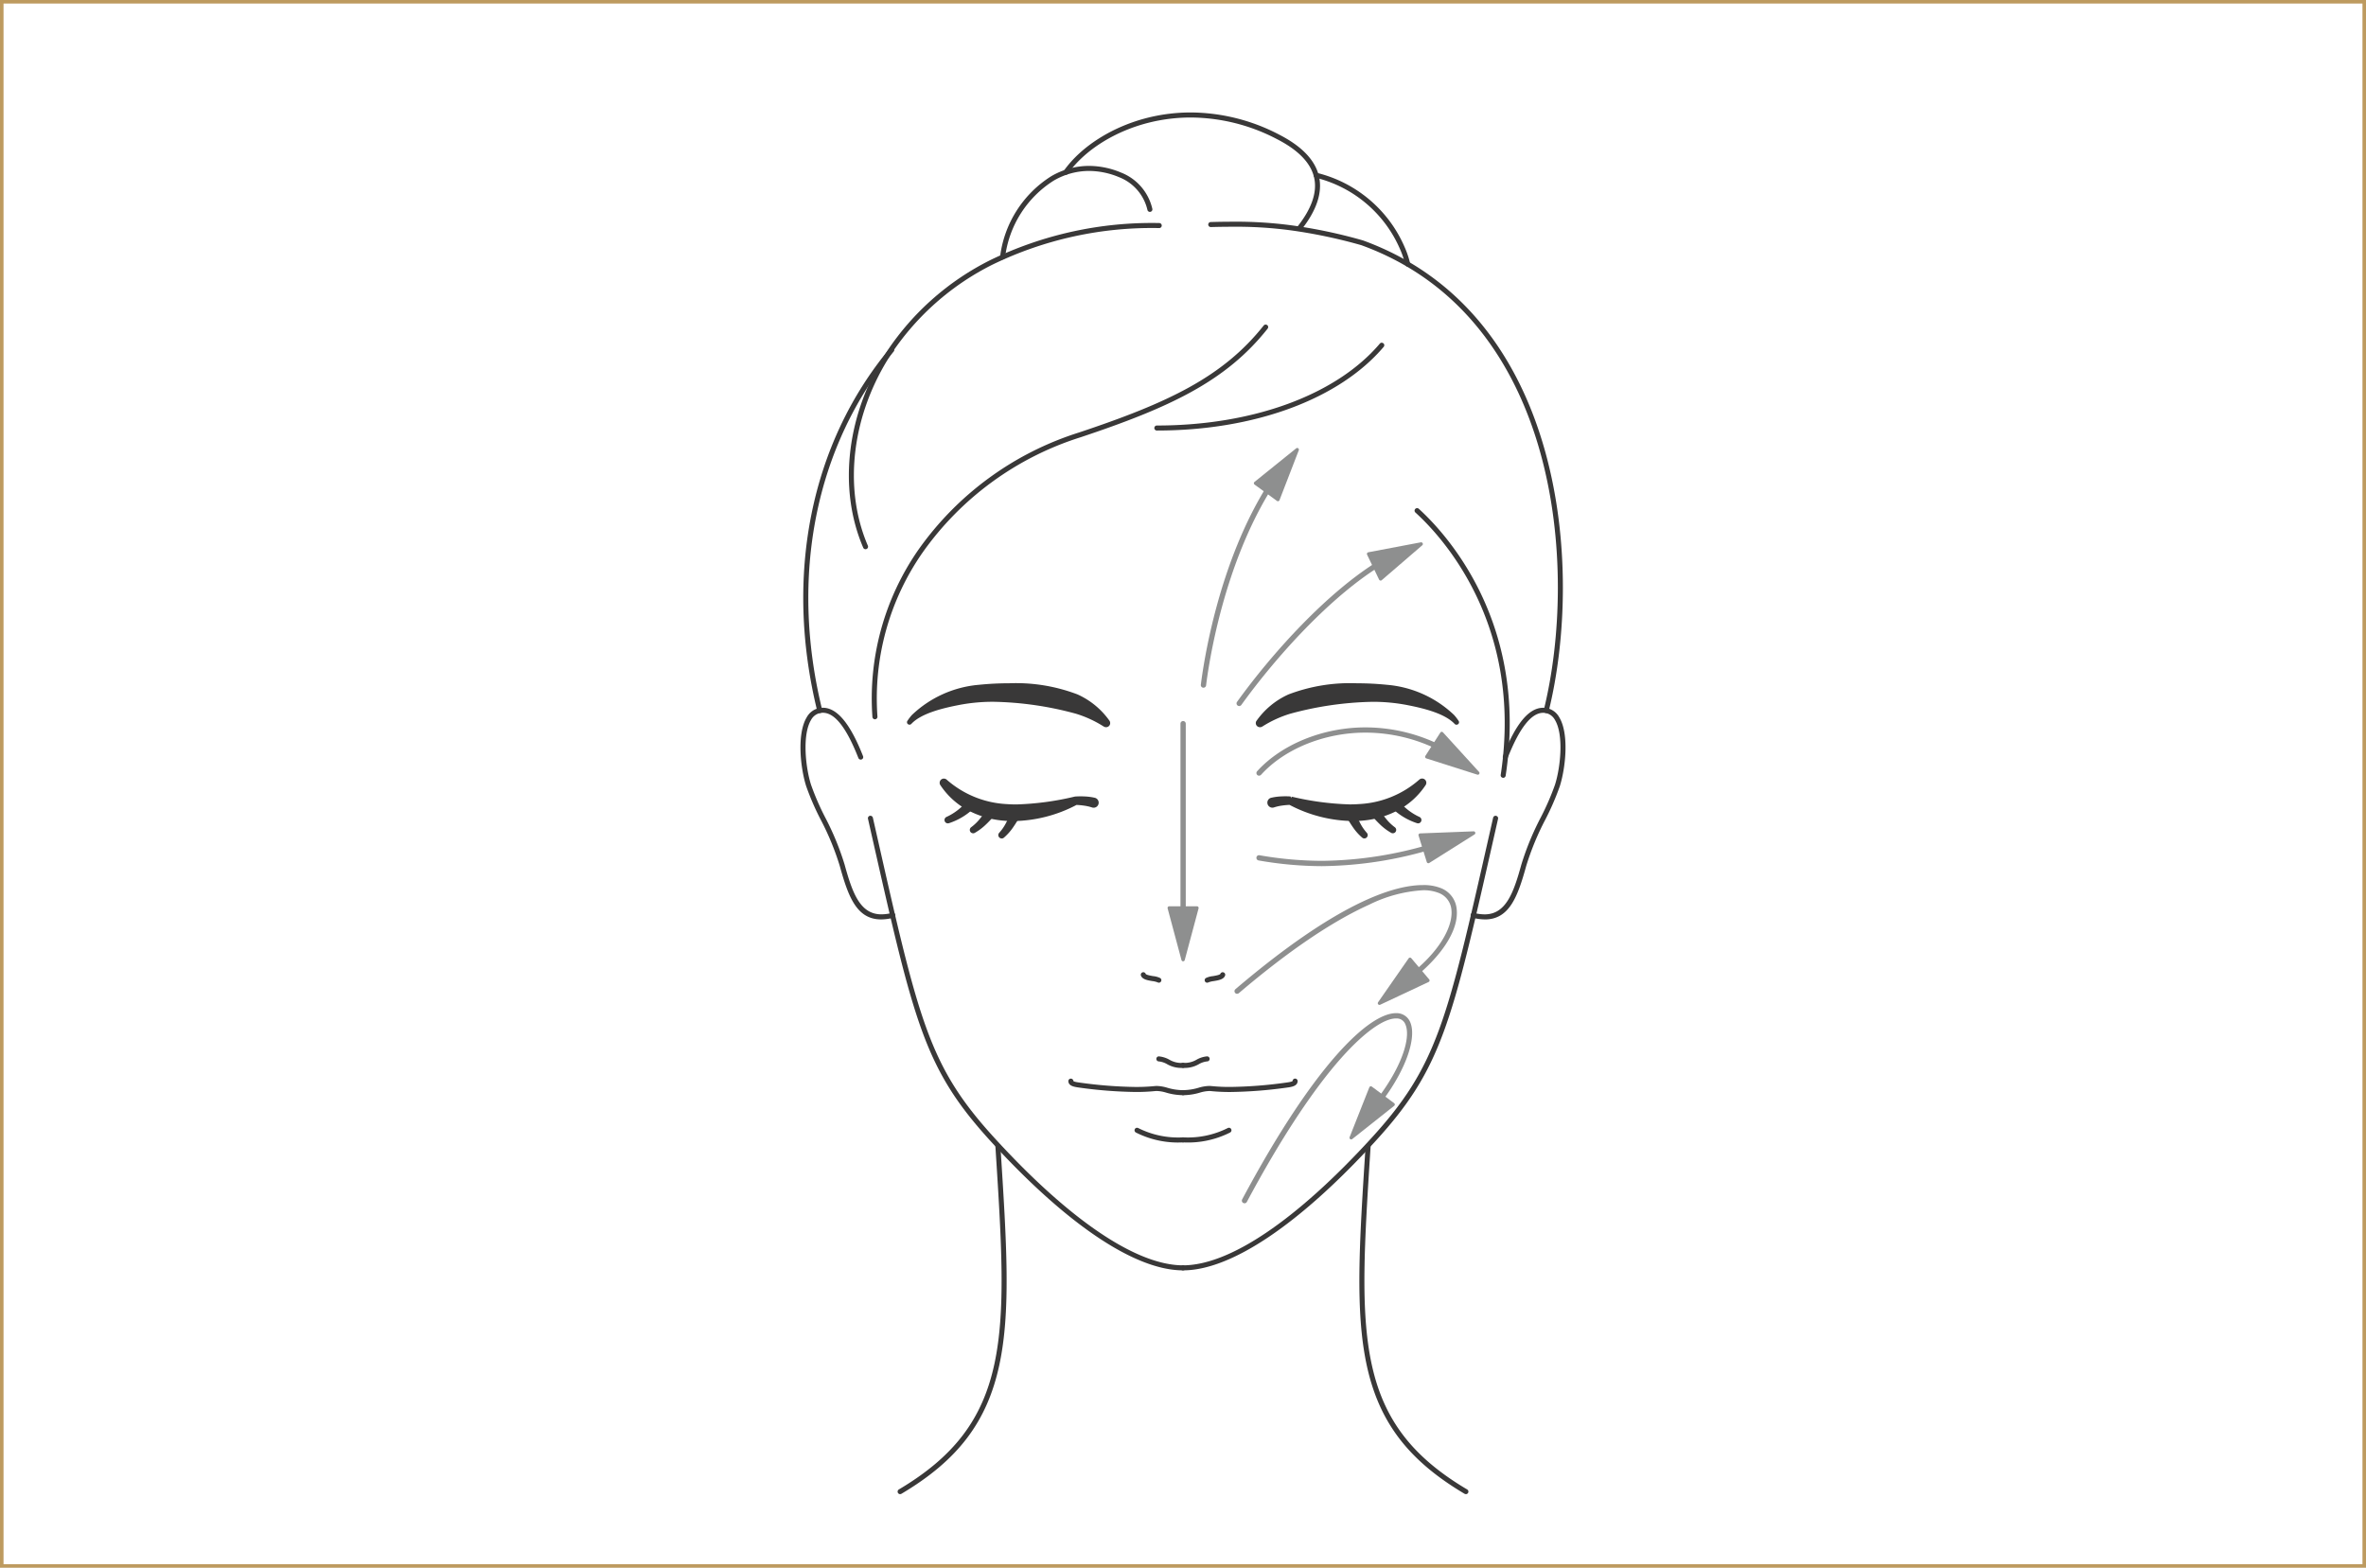 <svg xmlns="http://www.w3.org/2000/svg" width="335" height="222" viewBox="0 0 335 222"><defs><clipPath id="a"><path fill="none" d="M0 0h108.322v204.571H0z"/></clipPath></defs><g fill="#fff" stroke="#bd9a5f" stroke-width=".5"><path d="M0 0h335v222H0z" stroke="none"/><path fill="none" d="M.25.25h334.5v221.5H.25z"/></g><g clip-path="url(#a)" transform="translate(113.339 7.005)"><path d="M65.057 95.971a.6.6 0 01-.257-.058.581.581 0 01-.273-.782 11.148 11.148 0 014.566-3.8 24.474 24.474 0 019.7-1.579 41.829 41.829 0 014.258.216 15.646 15.646 0 019.492 4.274 6.742 6.742 0 01.636.827.315.315 0 01.065.224.351.351 0 01-.123.244.512.512 0 01-.229.084.375.375 0 01-.254-.1c-1.409-1.511-4.446-2.249-6.937-2.724a25.4 25.4 0 00-4.737-.42 47.283 47.283 0 00-11.633 1.689 15.972 15.972 0 00-3.908 1.793.7.7 0 01-.362.116" fill="#393838"/><path d="M92.974 95.19a6.85 6.85 0 00-.61-.792 15.381 15.381 0 00-9.341-4.2c-4.812-.5-10.591-.163-13.823 1.339a11.1 11.1 0 00-4.44 3.659l-.02.036a.342.342 0 00.164.463.355.355 0 00.331-.012 16.538 16.538 0 014.034-1.854c7.947-2.056 13.088-1.919 16.474-1.272 2.23.425 5.539 1.157 7.057 2.785a.126.126 0 00.165.008.113.113 0 00.01-.163m-49.709.781a.6.6 0 01-.3-.077l-.073-.042a15.952 15.952 0 00-3.9-1.789 47.312 47.312 0 00-11.632-1.688 25.4 25.4 0 00-4.737.42c-2.491.475-5.53 1.213-6.928 2.712a.378.378 0 01-.264.112.5.5 0 01-.231-.086.352.352 0 01-.03-.5 6.465 6.465 0 01.61-.791 15.658 15.658 0 019.493-4.273 41.817 41.817 0 014.258-.216 24.468 24.468 0 019.688 1.576 11.166 11.166 0 014.539 3.742.61.61 0 01.064.507.582.582 0 01-.3.337.59.59 0 01-.256.057" fill="#393838"/><path d="M15.352 95.188a6.852 6.852 0 01.61-.792 15.388 15.388 0 019.341-4.2c4.812-.5 10.591-.162 13.823 1.339a11.1 11.1 0 014.44 3.657l.02.036a.342.342 0 01-.164.463.36.36 0 01-.331-.012 16.539 16.539 0 00-4.039-1.85c-7.947-2.055-13.088-1.917-16.474-1.271-2.23.425-5.54 1.156-7.057 2.784a.127.127 0 01-.165.008.113.113 0 01-.01-.163m84.151 7.949a.356.356 0 01-.079-.01.348.348 0 01-.273-.4c3.256-21.368-8.421-33.842-12.078-37.156a.356.356 0 01-.117-.248.359.359 0 01.356-.373.364.364 0 01.239.091c3.724 3.378 15.615 16.078 12.3 37.8a.354.354 0 01-.352.3" fill="#393838"/><path d="M99.497 102.899a.063.063 0 01-.018 0 .118.118 0 01-.1-.135c3.274-21.484-8.475-34.034-12.153-37.368a.119.119 0 01.159-.177c3.7 3.355 15.52 15.98 12.229 37.581a.119.119 0 01-.117.1m-88.955-8.05a.359.359 0 01-.356-.328 36.849 36.849 0 016.529-23.706 44.023 44.023 0 0122.736-16.582c12.468-4.161 20.325-7.806 26.134-15.144a.36.36 0 01.281-.135.528.528 0 01.22.075.357.357 0 01.059.5c-5.92 7.481-13.87 11.173-26.468 15.38a43.317 43.317 0 00-22.373 16.308 36.138 36.138 0 00-6.406 23.247.358.358 0 01-.325.384h-.03z" fill="#393838"/><path d="M10.542 94.612a.119.119 0 01-.118-.109 36.61 36.61 0 016.491-23.554 43.79 43.79 0 0122.611-16.492c12.511-4.175 20.4-7.838 26.245-15.221a.12.12 0 11.187.148c-5.883 7.431-13.8 11.111-26.356 15.3a43.55 43.55 0 00-22.494 16.4 36.378 36.378 0 00-6.447 23.4.12.12 0 01-.109.128z" fill="#393838"/><path d="M50.458 53.963a.356.356 0 010-.713c13.611 0 25.415-4.336 31.575-11.6a.352.352 0 01.272-.126.531.531 0 01.23.085.356.356 0 01.042.5c-6.295 7.422-18.3 11.852-32.119 11.852" fill="#393838"/><path d="M50.456 53.725a.119.119 0 110-.237c13.679 0 25.551-4.368 31.756-11.685a.119.119 0 11.181.154c-6.25 7.369-18.188 11.768-31.937 11.768M9.213 70.77a.358.358 0 01-.327-.215c-3.645-8.469-2.328-19.17 3.437-27.929a37.928 37.928 0 0114.584-12.815 52.359 52.359 0 0123.888-5.233.357.357 0 010 .714 51.642 51.642 0 00-23.566 5.156 37.207 37.207 0 00-14.31 12.572c-5.638 8.559-6.928 19.002-3.378 27.25a.357.357 0 01-.188.469.54.54 0 01-.14.029" fill="#393838"/><path d="M9.214 70.533a.118.118 0 01-.109-.072c-3.614-8.4-2.3-19.011 3.418-27.7a37.678 37.678 0 0114.492-12.737 52.122 52.122 0 0123.781-5.208.119.119 0 110 .238 51.9 51.9 0 00-23.674 5.181 37.445 37.445 0 00-14.4 12.654c-5.678 8.626-6.981 19.155-3.4 27.479a.118.118 0 01-.062.155.115.115 0 01-.047.01m44.948 73.68a.356.356 0 010-.713 3.289 3.289 0 001.9-.435 3.647 3.647 0 011.478-.481h.006a.363.363 0 01.388.314.354.354 0 01-.075.261.349.349 0 01-.24.132 2.931 2.931 0 00-1.218.4 4.022 4.022 0 01-2.242.522" fill="#393838"/><path d="M54.161 143.975a.119.119 0 110-.237 3.529 3.529 0 002.013-.464 3.411 3.411 0 011.393-.455.119.119 0 01.028.236 3.167 3.167 0 00-1.308.429 3.77 3.77 0 01-2.126.491m0 4.103a.356.356 0 110-.713 7.935 7.935 0 002.195-.335 5.718 5.718 0 011.49-.258 3.336 3.336 0 01.349.018 25.967 25.967 0 002.663.122 61.828 61.828 0 007.847-.607c.311-.041.914-.122.977-.243a.352.352 0 01.356-.331.361.361 0 01.355.377c-.043.7-.874.809-1.541.9a63.115 63.115 0 01-7.99.621 26.993 26.993 0 01-2.741-.127 2.459 2.459 0 00-.258-.013 5.133 5.133 0 00-1.319.232 8.6 8.6 0 01-2.382.36" fill="#393838"/><path d="M54.161 147.841a.119.119 0 110-.237 8.171 8.171 0 002.26-.345 4.58 4.58 0 011.748-.232 49.371 49.371 0 0010.567-.486l.052-.007c.521-.07 1.111-.148 1.13-.455a.116.116 0 01.126-.111.118.118 0 01.112.126c-.03.5-.725.594-1.336.675l-.052.007a49.531 49.531 0 01-10.623.486 4.488 4.488 0 00-1.662.226 8.391 8.391 0 01-2.321.352" fill="#393838"/><path d="M54.161 148.078a8.577 8.577 0 01-2.376-.358 5.129 5.129 0 00-1.325-.234 2.514 2.514 0 00-.26.013 26.993 26.993 0 01-2.743.127 62.721 62.721 0 01-7.936-.615c-.719-.1-1.55-.206-1.592-.9a.358.358 0 01.333-.378.363.363 0 01.377.333c.062.12.666.2.922.235a62.234 62.234 0 007.9.614 26.013 26.013 0 002.664-.122 3.308 3.308 0 01.348-.018 5.632 5.632 0 011.474.254 7.982 7.982 0 002.211.34.356.356 0 110 .713" fill="#393838"/><path d="M54.162 147.841a8.391 8.391 0 01-2.321-.352 4.5 4.5 0 00-1.662-.226 49.435 49.435 0 01-10.623-.486l-.051-.007c-.612-.081-1.306-.173-1.337-.675a.119.119 0 01.112-.126.12.12 0 01.126.111c.018.307.61.385 1.13.454l.051.007a49.377 49.377 0 0010.567.486 4.579 4.579 0 011.748.232 8.171 8.171 0 002.26.345.119.119 0 110 .237m-.001 6.923a.356.356 0 010-.713 12.551 12.551 0 006.335-1.317.561.561 0 01.168-.043.357.357 0 01.169.672 13.2 13.2 0 01-6.672 1.4" fill="#393838"/><path d="M54.161 154.527a.119.119 0 110-.237 12.764 12.764 0 006.447-1.346.119.119 0 01.112.21 12.978 12.978 0 01-6.56 1.374m.001 18.357a.356.356 0 010-.713c6.586 0 16.063-6.4 26.687-18.033 9.256-10.129 10.68-16.422 16.67-42.9l.554-2.45a.357.357 0 01.351-.278.39.39 0 01.3.167.35.35 0 01.046.269l-.554 2.45c-6.024 26.632-7.454 32.96-16.838 43.229-10.763 11.773-20.432 18.259-27.216 18.259" fill="#393838"/><path d="M54.161 172.647a.119.119 0 110-.237c6.653 0 16.193-6.432 26.863-18.11 9.3-10.176 10.724-16.48 16.726-43.013l.554-2.451a.12.12 0 01.142-.09.119.119 0 01.09.143l-.554 2.451c-6.013 26.582-7.442 32.9-16.782 43.121-10.716 11.728-20.318 18.187-27.038 18.187" fill="#393838"/><path d="M96.907 123.19a7.232 7.232 0 01-1.765-.243.357.357 0 01.088-.7.6.6 0 01.086.011 6.3 6.3 0 001.554.216c3.016 0 4.1-3.058 5.2-7.054a39.024 39.024 0 012.741-6.658 36.684 36.684 0 002.017-4.637c.8-2.508 1.251-7.092 0-9.175a1.913 1.913 0 00-1.3-.984 2.087 2.087 0 00-.373-.034c-1.668 0-3.36 2.156-5.031 6.406a.355.355 0 01-.332.226.526.526 0 01-.129-.025.354.354 0 01-.2-.461c1.813-4.616 3.676-6.859 5.694-6.859a2.754 2.754 0 01.5.045 2.6 2.6 0 011.786 1.32c1.42 2.365.878 7.221.065 9.758a37.079 37.079 0 01-2.049 4.72 38.4 38.4 0 00-2.7 6.548c-1.187 4.3-2.371 7.583-5.853 7.583" fill="#393838"/><path d="M96.906 122.953a6.948 6.948 0 01-1.707-.236.12.12 0 01.059-.231c4.434 1.135 5.714-2.19 7.043-7a38.712 38.712 0 012.73-6.628 36.779 36.779 0 002.024-4.658c.818-2.551 1.265-7.226-.02-9.37a2.145 2.145 0 00-1.464-1.1c-1.946-.356-3.8 1.777-5.667 6.519a.121.121 0 01-.154.067.118.118 0 01-.067-.154c1.911-4.865 3.851-7.044 5.931-6.666a2.373 2.373 0 011.625 1.208c1.382 2.3.842 7.069.043 9.564a36.985 36.985 0 01-2.036 4.689 38.515 38.515 0 00-2.715 6.588c-1.182 4.279-2.333 7.408-5.625 7.408m-85.492.237c-3.482 0-4.666-3.286-5.853-7.583a38.39 38.39 0 00-2.699-6.547 36.9 36.9 0 01-2.049-4.721C0 101.802-.541 96.946.879 94.58a2.6 2.6 0 011.786-1.32 2.736 2.736 0 01.5-.045c2.019 0 3.882 2.243 5.695 6.859a.354.354 0 01-.2.461.491.491 0 01-.129.026.36.36 0 01-.331-.226c-1.694-4.312-3.339-6.408-5.029-6.408a2.131 2.131 0 00-.376.035 1.911 1.911 0 00-1.3.984c-1.25 2.082-.8 6.666 0 9.176a36.648 36.648 0 002.005 4.626 38.947 38.947 0 012.746 6.669c1.1 4 2.187 7.053 5.207 7.053a6.314 6.314 0 001.547-.21.52.52 0 01.088-.012.357.357 0 01.09.7 7.244 7.244 0 01-1.767.243z" fill="#393838"/><path d="M11.416 122.953c-3.292 0-4.443-3.129-5.625-7.408a38.515 38.515 0 00-2.715-6.588 36.984 36.984 0 01-2.036-4.689c-.8-2.5-1.338-7.261.044-9.565a2.371 2.371 0 011.624-1.207c2.081-.377 4.02 1.8 5.931 6.666a.119.119 0 01-.221.087c-1.862-4.741-3.707-6.876-5.667-6.519a2.142 2.142 0 00-1.463 1.1c-1.286 2.142-.838 6.818-.021 9.37a36.777 36.777 0 002.024 4.658 38.712 38.712 0 012.73 6.628c1.33 4.817 2.616 8.138 7.043 7a.12.12 0 01.06.231 6.955 6.955 0 01-1.707.236m46.169 9.199a.353.353 0 01-.3-.164.358.358 0 01.108-.492 2.88 2.88 0 01.993-.275c.277-.047 1.005-.169 1.063-.322a.362.362 0 01.335-.231.53.53 0 01.119.021.359.359 0 01.213.461c-.2.538-.918.658-1.61.774a3.06 3.06 0 00-.73.174.523.523 0 01-.191.055" fill="#393838"/><path d="M57.582 131.918a.118.118 0 01-.064-.219 2.783 2.783 0 01.907-.242c.507-.085 1.138-.191 1.244-.472a.121.121 0 01.153-.07.118.118 0 01.07.153c-.153.41-.8.518-1.426.623a2.82 2.82 0 00-.818.208.119.119 0 01-.064.018m-3.423 12.296a4.021 4.021 0 01-2.239-.519 2.931 2.931 0 00-1.222-.4.357.357 0 01.031-.711 3.7 3.7 0 011.525.484 3.306 3.306 0 001.905.437.356.356 0 110 .713" fill="#393838"/><path d="M54.157 143.976a3.776 3.776 0 01-2.127-.491 3.167 3.167 0 00-1.307-.429.118.118 0 01-.1-.132.112.112 0 01.132-.1 3.406 3.406 0 011.393.455 3.531 3.531 0 002.014.464.119.119 0 110 .237m0 10.784a13.2 13.2 0 01-6.673-1.4.357.357 0 01.169-.672.512.512 0 01.173.046 12.557 12.557 0 006.331 1.314.356.356 0 010 .713" fill="#393838"/><path d="M54.161 154.527a12.981 12.981 0 01-6.56-1.374.119.119 0 01.112-.21 12.769 12.769 0 006.448 1.346.119.119 0 110 .237m-3.421-22.374a.522.522 0 01-.194-.057 3.1 3.1 0 00-.728-.172c-.692-.116-1.407-.236-1.61-.774a.358.358 0 01.209-.46.528.528 0 01.125-.023.359.359 0 01.334.231c.058.154.787.276 1.061.323a2.869 2.869 0 01.995.275.356.356 0 01-.191.657" fill="#393838"/><path d="M50.74 131.918a.119.119 0 01-.064-.018 2.82 2.82 0 00-.818-.208c-.626-.1-1.273-.213-1.426-.623a.119.119 0 11.222-.083c.106.281.737.387 1.244.472a2.783 2.783 0 01.907.242.118.118 0 01-.064.219m43.472 72.657a.509.509 0 01-.184-.051c-7.989-4.737-12.135-10.193-13.862-18.242-1.645-7.666-1.031-17.262-.182-30.544l.028-.437a.357.357 0 01.712.044l-.029.434c-.845 13.226-1.456 22.782.169 30.353 1.68 7.836 5.727 13.153 13.531 17.779a.356.356 0 01-.182.663" fill="#393838"/><path d="M94.213 204.33a.111.111 0 01-.06-.017c-7.929-4.7-12.042-10.111-13.754-18.09-1.638-7.634-1.025-17.218-.177-30.482l.028-.433a.126.126 0 01.127-.112.119.119 0 01.111.127l-.028.433c-.847 13.245-1.459 22.815.172 30.419 1.7 7.906 5.776 13.27 13.642 17.934a.119.119 0 01-.06.221m-40.051-31.445c-6.788 0-16.453-6.486-27.214-18.264-9.383-10.27-10.815-16.6-16.838-43.231l-.553-2.45a.349.349 0 01.046-.268.356.356 0 01.221-.159h.025a.367.367 0 01.4.27l.554 2.449c5.99 26.484 7.413 32.777 16.669 42.906 10.624 11.63 20.1 18.033 26.688 18.033a.356.356 0 110 .713" fill="#393838"/><path d="M54.161 172.647c-6.721 0-16.323-6.459-27.038-18.187-9.341-10.223-10.769-16.539-16.782-43.123l-.554-2.45a.119.119 0 01.09-.143.121.121 0 01.142.09l.554 2.45c6 26.534 7.428 32.838 16.726 43.014 10.67 11.678 20.21 18.11 26.863 18.11a.119.119 0 110 .237" fill="#393838"/><path d="M14.11 204.576a.353.353 0 01-.306-.174.359.359 0 01.124-.49c7.8-4.627 11.851-9.944 13.531-17.781 1.624-7.57 1.013-17.125.169-30.35l-.029-.434a.357.357 0 01.334-.379.356.356 0 01.377.332l.028.43c.849 13.285 1.463 22.883-.182 30.551-1.727 8.05-5.873 13.506-13.865 18.245a.529.529 0 01-.182.049" fill="#393838"/><path d="M14.107 204.33a.119.119 0 01-.06-.221c7.866-4.663 11.946-10.028 13.642-17.935 1.631-7.6 1.019-17.175.172-30.421l-.028-.429a.119.119 0 01.111-.127.115.115 0 01.127.112l.028.429c.848 13.265 1.461 22.85-.177 30.485-1.712 7.979-5.825 13.389-13.754 18.09a.111.111 0 01-.06.017m64.142-95.072a19.726 19.726 0 01-9.006-2.288c-.362.017-.721.05-1.068.1a6.58 6.58 0 00-1.1.249.749.749 0 01-.254.047.713.713 0 01-.235-1.387 7.55 7.55 0 011.46-.208 11.334 11.334 0 011.344.007l.093.256.049-.232a40.437 40.437 0 008.212 1.1c.465 0 .927-.015 1.39-.049a13.925 13.925 0 008.492-3.467.6.6 0 01.839.056.6.6 0 01.05.724 10.81 10.81 0 01-3.988 3.607 13.113 13.113 0 01-5.224 1.447c-.355.022-.705.033-1.054.033" fill="#393838"/><path d="M66.709 106.191a7.475 7.475 0 011.353-.182 11.856 11.856 0 011.315.007h.026l.081.018a35.281 35.281 0 009.668 1.06 14.152 14.152 0 008.628-3.523.361.361 0 01.507.033.368.368 0 01.029.436 10.618 10.618 0 01-3.9 3.526 12.955 12.955 0 01-5.133 1.421 19.225 19.225 0 01-10.028-2.278l.108.018a10.915 10.915 0 00-1.222.107 6.774 6.774 0 00-1.146.26l-.02.007a.476.476 0 11-.312-.9l.044-.013" fill="#393838"/><path d="M79.836 111.723a.472.472 0 01-.3-.11 7.556 7.556 0 01-1.359-1.54c-.19-.273-.37-.554-.541-.837l-.248-.414a4.533 4.533 0 00-.256-.396.709.709 0 01.193-.983.713.713 0 01.4-.121.7.7 0 01.586.312 2.092 2.092 0 01.235.432c.016.039.25.564.25.564.126.281.257.558.4.827a6.506 6.506 0 00.983 1.461.475.475 0 01-.342.805" fill="#393838"/><path d="M78.106 107.766a2.738 2.738 0 01.273.526l.192.434c.127.287.262.568.405.841a6.853 6.853 0 001.028 1.513l.005.005a.238.238 0 01-.325.346 7.42 7.42 0 01-1.316-1.493 14.81 14.81 0 01-.533-.824l-.247-.414a3.093 3.093 0 00-.2-.307l-.066-.1a.471.471 0 01.781-.527m5.769 3.226a.478.478 0 01-.221-.053 7.848 7.848 0 01-1.66-1.261c-.312-.3-.611-.623-.9-.936a22.56 22.56 0 00-.453-.486.72.72 0 01.01-1.022.713.713 0 011.01.022l.057.067c.152.2.293.4.43.595.236.33.46.647.714.955a6.764 6.764 0 001.285 1.257.469.469 0 01.195.3.473.473 0 01-.47.56" fill="#393838"/><path d="M81.528 107.464c.414.556.747 1.066 1.151 1.558a7.123 7.123 0 001.33 1.3.237.237 0 01.061.33.242.242 0 01-.309.075 7.665 7.665 0 01-1.605-1.222c-.478-.455-.924-.979-1.342-1.414l-.013-.013a.476.476 0 01.688-.658.464.464 0 01.038.044m5.923 2.124a1 1 0 01-.142-.022 9.145 9.145 0 01-3.706-2.287.714.714 0 111-1.017l.061.068a8.042 8.042 0 002.968 2.344.476.476 0 01-.184.914" fill="#393838"/><path d="M84.487 106.485a8.263 8.263 0 003.055 2.409h.007a.238.238 0 01-.166.444 8.94 8.94 0 01-3.609-2.23.476.476 0 11.668-.678.514.514 0 01.036.039zm-54.415 2.772q-.525 0-1.051-.032a13.129 13.129 0 01-5.231-1.45 10.8 10.8 0 01-3.983-3.6.595.595 0 01.495-.927.611.611 0 01.393.144 13.923 13.923 0 008.491 3.467c.463.034.927.049 1.391.049a40.429 40.429 0 008.212-1.1c.012 0 .1-.021.115-.022.272-.017.517-.024.763-.024q.3 0 .606.016a7.662 7.662 0 011.4.188.713.713 0 01-.166 1.407.73.73 0 01-.169-.02l-.086-.027a6.58 6.58 0 00-1.1-.249c-.344-.05-.7-.084-1.065-.1a19.731 19.731 0 01-9.006 2.288" fill="#393838"/><path d="M41.324 107.095a6.761 6.761 0 00-1.146-.26 10.946 10.946 0 00-1.222-.107l.108-.018a19.238 19.238 0 01-10.028 2.274 12.978 12.978 0 01-5.134-1.421 10.609 10.609 0 01-3.9-3.526.358.358 0 01.1-.5.365.365 0 01.436.029 14.157 14.157 0 008.628 3.523 35.278 35.278 0 009.668-1.06l.081-.018h.028a11.856 11.856 0 011.315-.007 7.475 7.475 0 011.352.182.476.476 0 11-.222.925.344.344 0 01-.044-.013z" fill="#393838"/><path d="M28.487 111.723a.475.475 0 01-.347-.8 6.476 6.476 0 001-1.465c.142-.27.273-.546.4-.828l.251-.566a2.116 2.116 0 01.234-.43.71.71 0 111.173.8l-.087.125a3.965 3.965 0 00-.164.265l-.251.417c-.171.283-.351.564-.541.838a7.579 7.579 0 01-1.359 1.54.479.479 0 01-.3.11" fill="#393838"/><path d="M30.929 108.393a3.151 3.151 0 00-.2.307l-.247.414c-.169.278-.345.554-.533.824a7.445 7.445 0 01-1.316 1.493.238.238 0 01-.325-.346l.005-.005a6.854 6.854 0 001.028-1.513c.143-.273.277-.554.405-.841l.191-.434a2.8 2.8 0 01.273-.526.471.471 0 01.78.529zm-6.48 2.601a.475.475 0 01-.418-.247.481.481 0 01.144-.617 6.764 6.764 0 001.285-1.257c.253-.309.478-.625.714-.955.138-.193.279-.391.431-.595a.716.716 0 01.573-.288.714.714 0 01.573 1.141l-.056.067c-.16.167-.311.331-.466.5-.286.313-.585.639-.9.936a7.878 7.878 0 01-1.654 1.259.481.481 0 01-.227.057" fill="#393838"/><path d="M27.507 108.091c-.418.435-.864.959-1.342 1.415a7.711 7.711 0 01-1.6 1.222.238.238 0 01-.249-.405 7.118 7.118 0 001.33-1.3c.4-.493.737-1 1.151-1.559a.476.476 0 01.764.569l-.036.043zm-6.64 1.497a.476.476 0 01-.192-.911 8.044 8.044 0 002.973-2.342.714.714 0 011.011-.122.7.7 0 01.264.478.714.714 0 01-.152.525l-.058.065a9.14 9.14 0 01-3.7 2.285.987.987 0 01-.141.022" fill="#393838"/><path d="M24.548 107.111a8.94 8.94 0 01-3.609 2.23.238.238 0 01-.166-.444h.007a8.264 8.264 0 003.055-2.409l.007-.01a.478.478 0 01.745.6.486.486 0 01-.038.041M2.724 93.968a.356.356 0 01-.346-.27c-4.701-19.147-.96-37.873 10.269-51.378a.356.356 0 01.277-.127.523.523 0 01.225.079.359.359 0 01.049.5C2.113 56.106-1.576 74.603 3.076 93.527a.36.36 0 01-.042.269.354.354 0 01-.221.162.584.584 0 01-.085.01" fill="#393838"/><path d="M2.729 93.734a.12.12 0 01-.116-.09c-4.687-19.073-.964-37.722 10.217-51.168a.122.122 0 01.168-.016.12.12 0 01.015.169C1.878 56.012-1.822 74.586 2.844 93.583a.12.12 0 01-.087.144.115.115 0 01-.029 0m102.777.231a.353.353 0 01-.216-.161.358.358 0 01-.042-.27c4.923-20.023 2.26-55.6-25.837-65.812a72.484 72.484 0 00-10.189-2.13 58.264 58.264 0 00-8.13-.48c-1.076 0-2.089.018-2.988.044a.361.361 0 01-.367-.346.356.356 0 01.346-.366c.906-.027 1.927-.046 3.01-.046a59.084 59.084 0 018.233.486 72.234 72.234 0 0110.317 2.163c28.547 10.378 31.281 46.392 26.3 66.656a.357.357 0 01-.347.272.516.516 0 01-.088-.011" fill="#393838"/><path d="M105.593 93.731a.115.115 0 01-.029 0 .12.12 0 01-.087-.144c4.942-20.1 2.256-55.823-25.987-66.092a71.957 71.957 0 00-10.237-2.142 69.881 69.881 0 00-11.159-.437.119.119 0 010-.238 70.139 70.139 0 0111.2.439 71.916 71.916 0 0110.279 2.153c28.393 10.323 31.1 46.19 26.142 66.375a.119.119 0 01-.116.09" fill="#393838"/><path d="M70.625 25.689a.528.528 0 01-.22-.075.358.358 0 01-.135-.242.352.352 0 01.076-.261c2.025-2.548 2.83-4.873 2.393-6.913-.446-2.077-2.2-3.92-5.223-5.475a26.57 26.57 0 00-12.247-3.088 24.489 24.489 0 00-5.779.689c-4.9 1.19-9.246 3.91-11.63 7.277a.357.357 0 01-.291.151.536.536 0 01-.205-.065.358.358 0 01-.086-.5c2.48-3.5 6.983-6.329 12.044-7.558a25.261 25.261 0 015.947-.709 27.28 27.28 0 0112.569 3.169c3.218 1.658 5.1 3.663 5.593 5.96.485 2.258-.367 4.783-2.533 7.506a.358.358 0 01-.279.134" fill="#393838"/><path d="M70.624 25.452a.121.121 0 01-.074-.025.119.119 0 01-.019-.167c2.072-2.606 2.893-5 2.439-7.111-.462-2.15-2.261-4.047-5.346-5.637a25.814 25.814 0 00-18.191-2.418c-4.952 1.2-9.351 3.959-11.767 7.371a.12.12 0 01-.195-.138c2.449-3.458 6.9-6.248 11.906-7.465A26.067 26.067 0 0167.732 12.3c3.151 1.624 4.991 3.575 5.469 5.8.47 2.185-.366 4.644-2.486 7.308a.119.119 0 01-.093.045" fill="#393838"/><path d="M28.566 29.737a.351.351 0 01-.23-.134.356.356 0 01-.072-.266 15.772 15.772 0 017.224-11.379 10.628 10.628 0 015.373-1.471 11.821 11.821 0 014.537.947 7.252 7.252 0 014.42 5.123.358.358 0 01-.259.433.606.606 0 01-.086.01.355.355 0 01-.346-.271 6.563 6.563 0 00-4-4.637 11.112 11.112 0 00-4.262-.891 9.924 9.924 0 00-5.017 1.375 15.028 15.028 0 00-6.876 10.851.358.358 0 01-.354.309h-.052" fill="#393838"/><path d="M28.615 29.502h-.016a.119.119 0 01-.1-.133 15.524 15.524 0 017.107-11.2 10.616 10.616 0 019.7-.511 7.026 7.026 0 014.281 4.961.119.119 0 11-.231.057 6.8 6.8 0 00-4.141-4.8 10.387 10.387 0 00-9.489.5 15.271 15.271 0 00-6.99 11.029.12.12 0 01-.118.1m57.36 1.247a.355.355 0 01-.348-.276 12.313 12.313 0 00-.72-2.155 17.583 17.583 0 00-11.963-10.162.356.356 0 01-.23-.146.351.351 0 01-.06-.267.357.357 0 01.351-.3 18.277 18.277 0 0112.556 10.59 13.183 13.183 0 01.762 2.279.358.358 0 01-.268.428z" fill="#393838"/><path d="M85.978 30.515a.119.119 0 01-.116-.091 12.561 12.561 0 00-.734-2.2 17.783 17.783 0 00-12.14-10.3.119.119 0 01.041-.234 18.043 18.043 0 0112.317 10.44 12.865 12.865 0 01.747 2.238.119.119 0 01-.089.143.1.1 0 01-.027 0" fill="#393838"/><path d="M54.177 123.276a.375.375 0 01-.375-.374V95.473a.375.375 0 01.75 0v27.424a.375.375 0 01-.375.374" fill="#8e8f8f"/><path d="M54.178 123.038a.137.137 0 01-.138-.137V95.473a.138.138 0 01.275 0v27.429a.137.137 0 01-.138.137" fill="#8e8f8f"/><path d="M54.176 129.123a.238.238 0 01-.23-.176l-1.961-7.32a.244.244 0 01.041-.207.24.24 0 01.189-.092h3.921a.237.237 0 01.23.3l-1.96 7.321a.238.238 0 01-.23.176" fill="#8e8f8f"/><path d="M52.216 121.565l1.961 7.321 1.962-7.321zm21.665-5.918a52.472 52.472 0 01-9.012-.808.375.375 0 01.063-.745 52.406 52.406 0 008.946.8 55.017 55.017 0 0015.647-2.463.519.519 0 01.1-.014.378.378 0 01.362.273.374.374 0 01-.259.462 55.727 55.727 0 01-15.848 2.493" fill="#8e8f8f"/><path d="M73.881 115.409a52.42 52.42 0 01-8.971-.805.137.137 0 01.047-.27c9.673 1.671 16.845.539 24.634-1.672a.139.139 0 01.169.094.137.137 0 01-.095.169 56.067 56.067 0 01-15.784 2.484" fill="#8e8f8f"/><path d="M88.903 115.231a.24.24 0 01-.227-.167l-1.162-3.747a.236.236 0 01.033-.208.238.238 0 01.185-.1l7.581-.293a.238.238 0 01.227.167.241.241 0 01-.1.273l-6.409 4.039a.243.243 0 01-.127.036" fill="#8e8f8f"/><path d="M88.904 114.993l6.409-4.039-7.573.293zm-23.972-12.156a.375.375 0 01-.278-.626c3.475-3.832 9.35-6.213 15.331-6.213a23.908 23.908 0 0111.136 2.765.374.374 0 01.159.5.37.37 0 01-.332.2.626.626 0 01-.167-.038 23.193 23.193 0 00-10.8-2.687c-5.771 0-11.431 2.288-14.769 5.971a.374.374 0 01-.278.122" fill="#8e8f8f"/><path d="M64.93 102.598a.138.138 0 01-.092-.035.136.136 0 01-.009-.193c5.084-5.609 15.989-8.7 26.181-3.4a.138.138 0 01-.127.244c-10.07-5.244-20.834-2.194-25.851 3.338a.136.136 0 01-.1.045" fill="#8e8f8f"/><path d="M95.902 102.699a.235.235 0 01-.072-.011l-7.221-2.3a.238.238 0 01-.128-.356l2.116-3.3a.238.238 0 01.18-.108h.02a.238.238 0 01.175.077l5.105 5.6a.237.237 0 01-.175.4" fill="#8e8f8f"/><path d="M88.681 100.164l7.221 2.3-5.105-5.6zm-26.564-7.189a.369.369 0 01-.218-.07.376.376 0 01-.086-.524c4.9-6.8 12.842-15.682 20.425-20.2a.578.578 0 01.191-.052.374.374 0 01.191.7c-7.485 4.455-15.341 13.247-20.2 19.991a.378.378 0 01-.3.155" fill="#8e8f8f"/><path d="M62.12 92.737a.143.143 0 01-.081-.025.138.138 0 01-.031-.192c4.888-6.785 12.8-15.636 20.354-20.132a.137.137 0 01.14.236c-7.515 4.474-15.4 13.294-20.271 20.057a.137.137 0 01-.112.056" fill="#8e8f8f"/><path d="M82.092 75.2a.239.239 0 01-.166-.129l-1.7-3.533a.239.239 0 01.17-.337l7.445-1.411a.2.2 0 01.044 0 .238.238 0 01.155.418l-5.742 4.944a.243.243 0 01-.155.057.239.239 0 01-.049-.005" fill="#8e8f8f"/><path d="M82.14 74.968l5.742-4.944-7.445 1.411zM57.009 90.376a.367.367 0 01-.245-.14.374.374 0 01-.076-.277c.345-2.811 2.434-17.41 9.73-28.726a.377.377 0 01.316-.172.592.592 0 01.2.06.376.376 0 01.164.236.37.37 0 01-.052.283c-7.206 11.178-9.273 25.628-9.616 28.408a.372.372 0 01-.372.33h-.05" fill="#8e8f8f"/><path d="M57.061 90.142h-.016a.137.137 0 01-.119-.153c.344-2.8 2.425-17.353 9.694-28.626a.137.137 0 01.231.148c-7.237 11.222-9.311 25.718-9.653 28.51a.137.137 0 01-.136.121" fill="#8e8f8f"/><path d="M67.604 63.972a.235.235 0 01-.14-.046l-3.168-2.312a.233.233 0 01-.1-.185.239.239 0 01.089-.191l5.9-4.755a.232.232 0 01.148-.052.227.227 0 01.14.046.236.236 0 01.081.278l-2.731 7.066a.238.238 0 01-.154.143.259.259 0 01-.067.009" fill="#8e8f8f"/><path d="M67.606 63.735l2.731-7.066-5.9 4.754zm14.376 71.559a.238.238 0 01-.2-.373l4.328-6.22a.237.237 0 01.184-.1h.011a.234.234 0 01.181.084l2.532 3a.236.236 0 01.051.2.241.241 0 01-.131.164l-6.86 3.224a.254.254 0 01-.1.022" fill="#8e8f8f"/><path d="M86.311 128.835l-4.328 6.22 6.86-3.224z" fill="#8e8f8f"/><path d="M61.828 133.726a.374.374 0 01-.374-.4.372.372 0 01.131-.257c14.315-12.185 22.342-14.743 26.554-14.743a6.563 6.563 0 012.456.4 3.518 3.518 0 012.32 3.057c.379 3.79-3.728 8.306-7.969 11.1a.571.571 0 01-.205.061.374.374 0 01-.206-.687c5.622-3.706 7.885-7.893 7.635-10.4a2.807 2.807 0 00-1.854-2.437 5.834 5.834 0 00-2.17-.363 19.745 19.745 0 00-7.62 2.044c-5.266 2.374-11.475 6.589-18.453 12.526a.382.382 0 01-.243.088" fill="#8e8f8f"/><path d="M61.827 133.481a.139.139 0 01-.1-.049.137.137 0 01.016-.193c19.156-16.295 26.861-15.06 28.767-14.29a3.293 3.293 0 012.173 2.86c.369 3.691-3.683 8.124-7.863 10.878a.14.14 0 01-.19-.039.138.138 0 01.039-.19c5.705-3.759 8-8.044 7.74-10.622a3.032 3.032 0 00-2-2.633c-2.127-.857-5.67-.258-9.978 1.683-5.285 2.383-11.512 6.609-18.51 12.562a.141.141 0 01-.089.032m16.142 20.863a.238.238 0 01-.221-.325l2.788-7.046a.236.236 0 01.156-.141.21.21 0 01.065-.009.236.236 0 01.142.047l3.151 2.34a.238.238 0 01.006.377l-5.938 4.706a.237.237 0 01-.148.052" fill="#8e8f8f"/><path d="M80.761 147.057l-2.787 7.046 5.939-4.706z" fill="#8e8f8f"/><path d="M62.868 163.386a.6.6 0 01-.174-.042.378.378 0 01-.157-.508c10.389-19.446 18.064-26.372 21.782-26.372h.13a2.069 2.069 0 011.9 1.322c.977 2.32-.786 7.756-6.043 13.656a.366.366 0 01-.278.126.374.374 0 01-.281-.624c5.05-5.669 6.8-10.763 5.911-12.867a1.3 1.3 0 00-1.239-.864h-.1c-1.75 0-4.555 2.02-7.7 5.543-4.077 4.572-8.716 11.637-13.416 20.433a.374.374 0 01-.33.2" fill="#8e8f8f"/><path d="M62.868 163.148a.136.136 0 01-.121-.2c10.365-19.4 18.06-26.247 21.571-26.247h.12a1.819 1.819 0 011.687 1.176c.948 2.252-.809 7.578-6 13.406a.137.137 0 01-.2-.182c5.116-5.743 6.867-10.945 5.954-13.117a1.543 1.543 0 00-1.447-1.009c-1.8-.089-4.729 1.964-7.989 5.62-4.09 4.586-8.74 11.667-13.448 20.479a.136.136 0 01-.121.072" fill="#8e8f8f"/></g></svg>